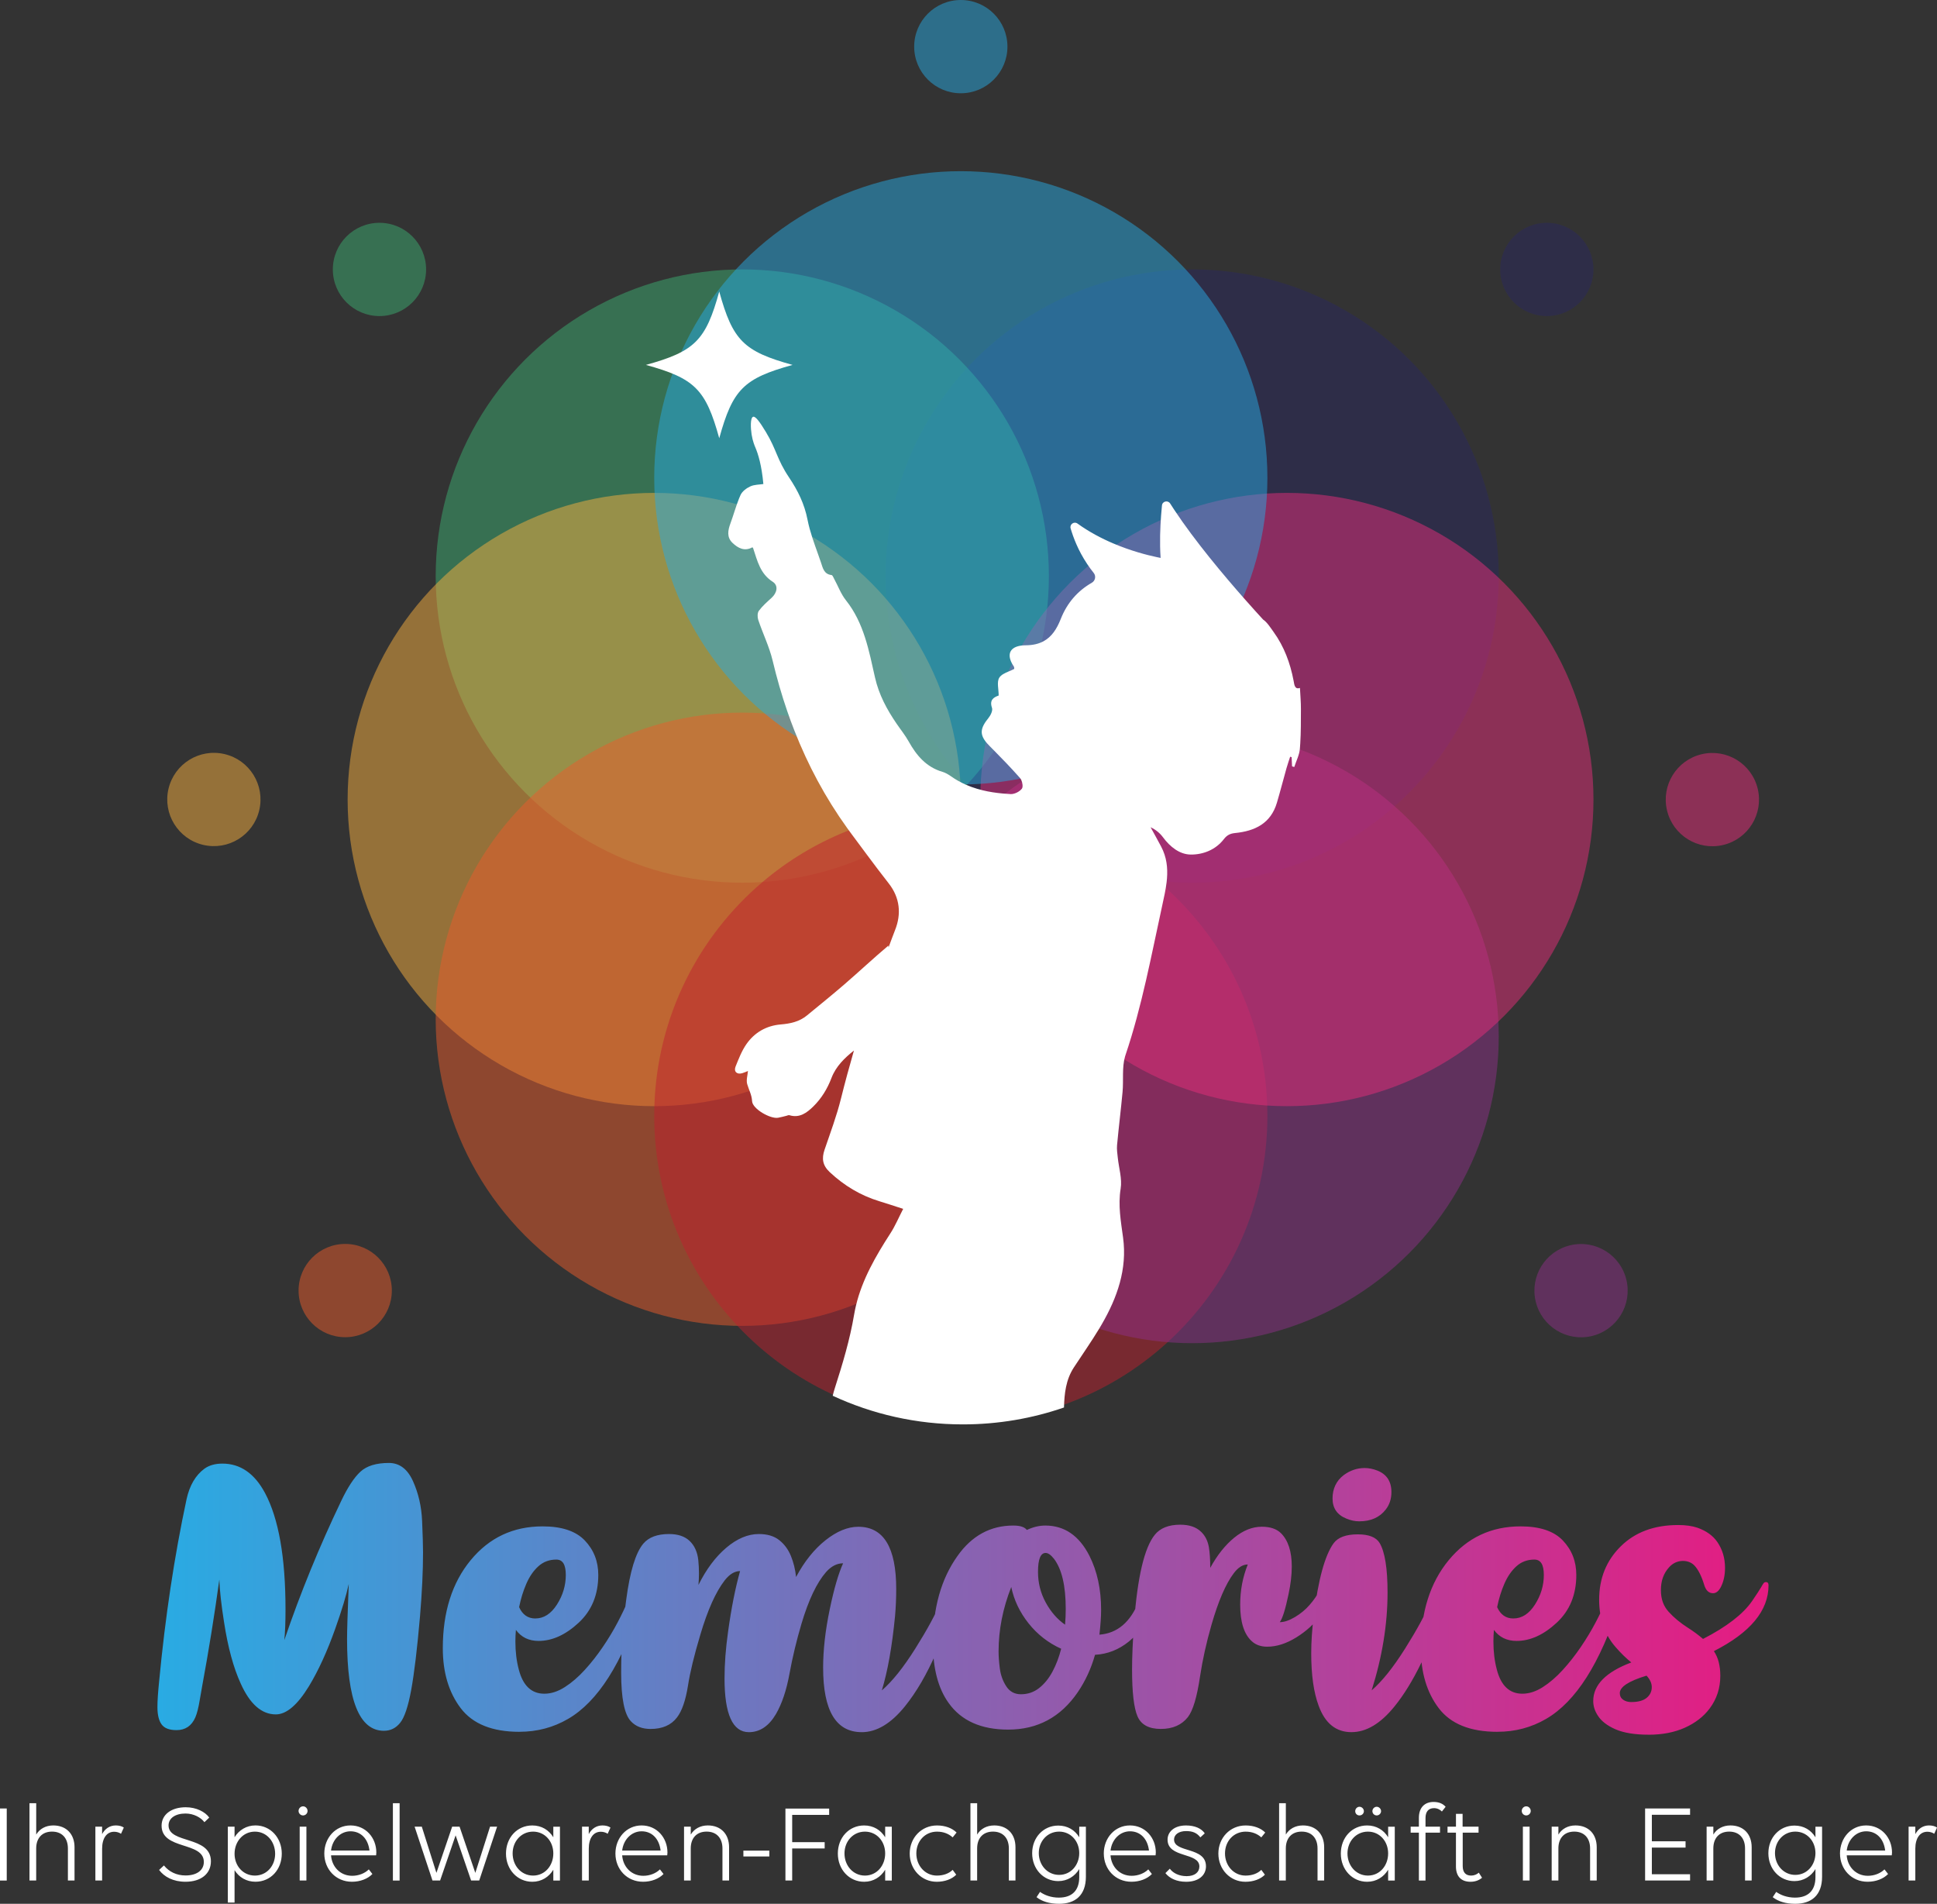 <?xml version="1.0" encoding="UTF-8"?>
<svg xmlns="http://www.w3.org/2000/svg" xmlns:xlink="http://www.w3.org/1999/xlink" id="Ebene_1" data-name="Ebene 1" viewBox="0 0 982.12 965.12">
  <rect x="0" y="0" width="982.12" height="965.12" fill="#333333" stroke="none"/>
  <defs>
    <style>
      .cls-1 {
        fill: #eb5c2c;
      }

      .cls-1, .cls-2, .cls-3, .cls-4, .cls-5, .cls-6, .cls-7, .cls-8 {
        opacity: .5;
      }

      .cls-2 {
        fill: #2a285f;
      }

      .cls-9 {
        fill: #fff;
      }

      .cls-3 {
        fill: #29abe3;
      }

      .cls-4 {
        fill: #e72e7b;
      }

      .cls-5 {
        fill: #f9b041;
      }

      .cls-6 {
        fill: #be202e;
      }

      .cls-7 {
        fill: #3caf73;
      }

      .cls-10 {
        fill: url(#Unbenannter_Verlauf_18);
      }

      .cls-8 {
        fill: #8e3089;
      }
    </style>
    <linearGradient id="Unbenannter_Verlauf_18" data-name="Unbenannter Verlauf 18" x1="79.81" y1="810.52" x2="896.69" y2="810.52" gradientUnits="userSpaceOnUse">
      <stop offset="0" stop-color="#29abe3"></stop>
      <stop offset="1" stop-color="#e61b81"></stop>
    </linearGradient>
  </defs>
  <path class="cls-9" d="M0,916.8h3.42v36.53H0v-36.53ZM18.36,953.32h-3.41v-39.2h3.41v15.9c1.71-2.85,4.79-4.62,8.66-4.62,6.56,0,10.77,4.33,10.77,11.06v16.86h-3.36v-16.24c0-5.3-3.02-8.55-8.04-8.55s-8.04,3.25-8.04,8.55v16.24ZM51.77,953.32h-3.41v-27.29h3.41v3.76c1.42-2.67,3.82-4.39,6.96-4.39,1.65,0,3.13.4,4.05,1.09l-1.42,3.14c-.91-.63-2.17-1.03-3.48-1.03-3.76,0-6.1,3.25-6.1,8.6v16.13ZM103.64,923.75c-1.71-2.33-5.41-4.39-9.58-4.39-5.18,0-8.6,2.39-8.6,6.04,0,9.41,21.48,5.13,21.48,18.18,0,6.27-4.96,10.37-12.88,10.37-6.26,0-10.82-2.51-13.39-5.99l2.45-2.28c2.62,3.25,6.44,5.08,10.94,5.08,5.87,0,9.29-2.74,9.29-6.84,0-10.49-21.42-5.93-21.42-18.4,0-5.59,4.9-9.34,12.25-9.34,5.41,0,9.92,2.38,11.91,5.24l-2.45,2.33ZM118.93,926.03v5.35c2.22-3.59,5.99-5.99,10.6-5.99,7.58,0,13.34,6.22,13.34,14.31s-5.64,14.24-13.34,14.24c-4.62,0-8.38-2.28-10.6-5.87v16.42h-3.41v-38.46h3.41ZM118.93,939.77c0,6.15,4.33,11.05,10.31,11.05s10.26-4.9,10.26-11.05-4.22-11.23-10.26-11.23-10.31,5.08-10.31,11.23ZM151.38,918.05c0-1.25,1.03-2.34,2.28-2.34s2.28,1.09,2.28,2.34-1.03,2.28-2.28,2.28-2.28-1.03-2.28-2.28ZM155.36,953.32h-3.41v-27.29h3.41v27.29ZM164.43,939.65c0-7.87,5.59-14.25,13.28-14.25s13.1,6.22,13.1,13.73c0,.45-.06,1.09-.11,1.43h-22.85c.4,5.81,4.67,10.37,10.71,10.37,3.3,0,6.44-1.25,8.44-3.25l1.82,2.34c-2.34,2.45-6.21,3.93-10.37,3.93-8.2,0-14.02-6.38-14.02-14.3ZM167.85,938.11h19.49c-.74-6.1-4.5-9.74-9.63-9.74s-9.23,4.21-9.86,9.74ZM199.21,914.13h3.41v39.2h-3.41v-39.2ZM252.04,926.03l-9.06,27.29h-4.11l-7.86-22.9-7.86,22.9h-3.87l-9.06-27.29h3.65l7.41,23.42,7.98-23.42h3.76l7.98,23.42,7.47-23.42h3.59ZM280.55,947.86c-2.22,3.65-5.93,6.1-10.66,6.1-7.58,0-13.34-6.22-13.34-14.3s5.64-14.25,13.34-14.25c4.73,0,8.44,2.34,10.66,5.99v-5.35h3.36v27.29h-3.36v-5.47ZM280.55,939.59c0-6.15-4.28-11.05-10.26-11.05s-10.37,4.9-10.37,11.05,4.33,11.23,10.37,11.23,10.26-5.07,10.26-11.23ZM298.52,953.32h-3.41v-27.29h3.41v3.76c1.42-2.67,3.82-4.39,6.96-4.39,1.65,0,3.13.4,4.05,1.09l-1.42,3.14c-.91-.63-2.17-1.03-3.48-1.03-3.76,0-6.1,3.25-6.1,8.6v16.13ZM312.04,939.65c0-7.87,5.59-14.25,13.28-14.25s13.1,6.22,13.1,13.73c0,.45-.06,1.09-.11,1.43h-22.85c.4,5.81,4.67,10.37,10.71,10.37,3.3,0,6.44-1.25,8.44-3.25l1.82,2.34c-2.34,2.45-6.21,3.93-10.37,3.93-8.2,0-14.02-6.38-14.02-14.3ZM315.46,938.11h19.49c-.74-6.1-4.5-9.74-9.63-9.74s-9.23,4.21-9.86,9.74ZM350.24,953.32h-3.41v-27.29h3.41v3.99c1.71-2.85,4.79-4.62,8.66-4.62,6.56,0,10.77,4.33,10.77,11.06v16.86h-3.36v-16.24c0-5.3-3.02-8.55-8.04-8.55s-8.04,3.25-8.04,8.55v16.24ZM390.08,938.17v2.96h-13.16v-2.96h13.16ZM398.25,916.85h22.16v3.19h-18.75v13.85h16.47v3.19h-16.47v16.24h-3.42v-36.47ZM448.81,947.86c-2.22,3.65-5.93,6.1-10.66,6.1-7.58,0-13.34-6.22-13.34-14.3s5.64-14.25,13.34-14.25c4.73,0,8.44,2.34,10.66,5.99v-5.35h3.36v27.29h-3.36v-5.47ZM448.81,939.59c0-6.15-4.28-11.05-10.26-11.05s-10.37,4.9-10.37,11.05,4.33,11.23,10.37,11.23,10.26-5.07,10.26-11.23ZM475.15,928.54c-6.21,0-10.54,4.9-10.54,11.05s4.38,11.23,10.43,11.23c3.25,0,6.1-1.02,7.98-2.9l1.82,2.45c-2.22,2.28-5.87,3.59-9.86,3.59-7.86,0-13.73-6.38-13.73-14.3s5.87-14.25,13.85-14.25c4.16,0,7.69,1.37,9.92,3.59l-1.99,2.45c-2-1.82-4.67-2.9-7.86-2.9ZM495.45,953.32h-3.41v-39.2h3.41v15.9c1.71-2.85,4.79-4.62,8.66-4.62,6.56,0,10.77,4.33,10.77,11.06v16.86h-3.36v-16.24c0-5.3-3.03-8.55-8.04-8.55s-8.04,3.25-8.04,8.55v16.24ZM536.9,961.99c6.61,0,10.31-3.59,10.31-10.37v-4.1c-2.22,3.65-5.99,6.1-10.65,6.1-7.53,0-13.22-6.15-13.22-14.13s5.7-14.02,13.22-14.02c4.73,0,8.44,2.28,10.65,5.93v-5.35h3.37v25.35c0,9.47-5.48,13.73-13.57,13.73-4.96,0-8.78-1.25-11.45-3.36l1.76-2.68c2.23,1.6,5.53,2.91,9.58,2.91ZM547.21,939.42c0-6.04-4.27-10.89-10.2-10.89s-10.31,4.84-10.31,10.89,4.32,11.05,10.31,11.05,10.2-5.01,10.2-11.05ZM559.65,939.65c0-7.87,5.59-14.25,13.28-14.25s13.1,6.22,13.1,13.73c0,.45-.06,1.09-.11,1.43h-22.85c.4,5.81,4.67,10.37,10.71,10.37,3.3,0,6.44-1.25,8.44-3.25l1.83,2.34c-2.34,2.45-6.22,3.93-10.37,3.93-8.2,0-14.02-6.38-14.02-14.3ZM563.08,938.11h19.49c-.74-6.1-4.5-9.74-9.63-9.74s-9.23,4.21-9.86,9.74ZM611.47,946.09c0,4.62-3.76,7.87-10.03,7.87-4.83,0-8.43-1.71-10.54-4.39l2.23-2.23c1.65,2.23,4.67,3.77,8.55,3.77,4.1,0,6.44-2,6.44-4.9,0-7.35-16.13-4.1-16.13-13.62,0-3.93,3.36-7.18,9.34-7.18,4.45,0,7.8,1.48,9.52,3.99l-2.23,2.05c-1.82-2.34-3.99-3.19-7.24-3.19-3.76,0-6.1,1.83-6.1,4.28,0,6.84,16.18,3.59,16.18,13.56ZM631.65,928.54c-6.21,0-10.54,4.9-10.54,11.05s4.39,11.23,10.43,11.23c3.25,0,6.1-1.02,7.98-2.9l1.82,2.45c-2.22,2.28-5.86,3.59-9.86,3.59-7.87,0-13.73-6.38-13.73-14.3s5.86-14.25,13.85-14.25c4.16,0,7.69,1.37,9.91,3.59l-1.99,2.45c-2-1.82-4.68-2.9-7.87-2.9ZM651.96,953.32h-3.41v-39.2h3.41v15.9c1.71-2.85,4.79-4.62,8.66-4.62,6.56,0,10.77,4.33,10.77,11.06v16.86h-3.36v-16.24c0-5.3-3.03-8.55-8.04-8.55s-8.04,3.25-8.04,8.55v16.24ZM703.83,947.86c-2.22,3.65-5.93,6.1-10.65,6.1-7.58,0-13.34-6.22-13.34-14.3s5.64-14.25,13.34-14.25c4.72,0,8.44,2.34,10.65,5.99v-5.35h3.36v27.29h-3.36v-5.47ZM703.83,939.59c0-6.15-4.28-11.05-10.25-11.05s-10.37,4.9-10.37,11.05,4.33,11.23,10.37,11.23,10.25-5.07,10.25-11.23ZM687.14,918.16c0-1.19.97-2.22,2.16-2.22s2.23,1.03,2.23,2.22-.97,2.17-2.23,2.17-2.16-.97-2.16-2.17ZM695.85,918.16c0-1.19.97-2.22,2.17-2.22s2.22,1.03,2.22,2.22-1.02,2.17-2.22,2.17-2.17-.97-2.17-2.17ZM731.09,918.34c-.91-.97-2.39-1.71-3.98-1.71-2.85,0-4.33,1.82-4.33,5.01v4.39h7.35v3.02h-7.35v24.28h-3.36v-24.28h-4.17v-3.02h4.17v-4.45c0-5.35,3.02-8.09,7.46-8.09,2.79,0,4.73.91,6.1,2.45l-1.88,2.39ZM733.95,926.03h4.27v-6.5h3.36v6.5h8.09v3.02h-8.03v16.93c0,3.19,1.48,4.84,4.27,4.84,1.48,0,2.9-.57,3.88-1.48l1.65,2.57c-1.14,1.02-3.14,2.05-5.82,2.05-4.72,0-7.41-2.68-7.41-7.8v-17.1h-4.27v-3.02ZM771.57,918.05c0-1.25,1.03-2.34,2.28-2.34s2.28,1.09,2.28,2.34-1.03,2.28-2.28,2.28-2.28-1.03-2.28-2.28ZM775.56,953.32h-3.41v-27.29h3.41v27.29ZM790.16,953.32h-3.41v-27.29h3.41v3.99c1.71-2.85,4.79-4.62,8.67-4.62,6.55,0,10.76,4.33,10.76,11.06v16.86h-3.36v-16.24c0-5.3-3.03-8.55-8.04-8.55s-8.04,3.25-8.04,8.55v16.24ZM834.12,916.8h22.8v3.19h-19.38v13.45h17.09v3.19h-17.09v13.5h19.38v3.19h-22.8v-36.53ZM868.72,953.32h-3.41v-27.29h3.41v3.99c1.71-2.85,4.79-4.62,8.67-4.62,6.55,0,10.76,4.33,10.76,11.06v16.86h-3.36v-16.24c0-5.3-3.03-8.55-8.04-8.55s-8.04,3.25-8.04,8.55v16.24ZM910.17,961.99c6.61,0,10.32-3.59,10.32-10.37v-4.1c-2.23,3.65-5.99,6.1-10.66,6.1-7.52,0-13.21-6.15-13.21-14.13s5.7-14.02,13.21-14.02c4.73,0,8.44,2.28,10.66,5.93v-5.35h3.36v25.35c0,9.47-5.48,13.73-13.57,13.73-4.96,0-8.77-1.25-11.45-3.36l1.76-2.68c2.23,1.6,5.53,2.91,9.58,2.91ZM920.49,939.42c0-6.04-4.28-10.89-10.21-10.89s-10.31,4.84-10.31,10.89,4.33,11.05,10.31,11.05,10.21-5.01,10.21-11.05ZM932.93,939.65c0-7.87,5.58-14.25,13.27-14.25s13.11,6.22,13.11,13.73c0,.45-.06,1.09-.12,1.43h-22.85c.4,5.81,4.68,10.37,10.71,10.37,3.31,0,6.44-1.25,8.44-3.25l1.83,2.34c-2.34,2.45-6.22,3.93-10.37,3.93-8.2,0-14.01-6.38-14.01-14.3ZM936.35,938.11h19.49c-.74-6.1-4.5-9.74-9.63-9.74s-9.22,4.21-9.86,9.74ZM971.13,953.32h-3.41v-27.29h3.41v3.76c1.43-2.67,3.82-4.39,6.95-4.39,1.65,0,3.14.4,4.05,1.09l-1.42,3.14c-.91-.63-2.16-1.03-3.48-1.03-3.76,0-6.1,3.25-6.1,8.6v16.13Z"></path>
  <path id="titel" class="cls-10" d="M194.67,877.42c-12.47,0-18.7-15.5-18.7-46.49,0-4.4.29-13.72.86-27.96-1.2,5.66-3.49,13.24-6.86,22.73-4.06,11.44-8.49,21.13-13.3,29.08-5.83,9.55-11.44,14.33-16.81,14.33-7.21,0-13.15-5.23-17.84-15.7-3.66-8.01-6.46-18.33-8.41-30.97-1.43-9.04-2.23-16.27-2.4-21.7-2.46,17.96-5.35,35.89-8.66,53.78l-1.29,7.38c-.63,3.83-1.37,6.75-2.23,8.75-1.89,4.29-5.06,6.43-9.52,6.43-3.66,0-6.19-.97-7.59-2.92-1.4-1.94-2.1-4.86-2.1-8.75,0-3.14.29-7.49.86-13.04,3.09-32.65,7.72-63.42,13.9-92.3,1.54-7.03,4.57-12.21,9.09-15.53,2.4-1.72,5.43-2.57,9.09-2.57,9.09,0,16.3,4.98,21.62,14.93,6.92,12.98,10.38,32.65,10.38,59.02,0,6.35-.2,11.52-.6,15.53,8.12-23.85,17.73-47.35,28.82-70.51,3.32-6.98,6.58-11.94,9.78-14.88,3.2-2.94,8.01-4.42,14.41-4.42,5.37,0,9.45,3.07,12.22,9.22,2.77,6.15,4.32,12.87,4.63,20.16.31,7.29.47,12.6.47,15.91,0,9.49-.51,20.33-1.54,32.51-1.43,16.47-2.92,28.89-4.46,37.27-1.54,8.38-3.4,13.93-5.58,16.64-2.17,2.72-4.92,4.07-8.23,4.07ZM263.38,877.94c-13.78,0-23.7-3.99-29.77-11.97-6.06-7.98-9.09-18.11-9.09-30.41,0-18.3,4.7-33.17,14.11-44.61,9.41-11.44,21.57-17.16,36.5-17.16,9.72,0,16.86,2.39,21.4,7.16,4.55,4.78,6.82,10.59,6.82,17.46,0,10.01-3.32,18.09-9.95,24.23-6.63,6.15-13.41,9.22-20.33,9.22-4.92,0-8.75-1.86-11.49-5.58-.17,1.89-.26,3.86-.26,5.92,0,5.09.57,9.81,1.72,14.15,2.11,8.18,6.43,12.27,12.95,12.27,3.43,0,6.89-1.12,10.38-3.35,3.49-2.23,6.86-5.13,10.12-8.71,3.26-3.57,6.3-7.45,9.14-11.62,2.83-4.17,5.32-8.29,7.46-12.35,2.14-4.06,3.87-7.69,5.19-10.89,1.2-2.97,2.22-5.15,3.05-6.52.83-1.37,1.54-2.24,2.14-2.62.6-.37,1.19-.56,1.76-.56,1.14,0,1.72.83,1.72,2.49,0,1.94-.6,4.78-1.8,8.49-9.66,30.19-22.05,49.67-37.14,58.42-7.49,4.35-15.7,6.52-24.62,6.52ZM271.44,820.47c4.29,0,7.93-2.34,10.94-7.03,3-4.69,4.5-9.69,4.5-15.01s-1.6-7.81-4.8-7.81c-3.55,0-6.56,1.12-9.05,3.35-2.49,2.23-4.53,5.18-6.13,8.84-1.6,3.66-2.83,7.63-3.69,11.92,1.72,3.83,4.46,5.75,8.23,5.75ZM436.91,878.11c-13.04,0-19.56-10.89-19.56-32.68,0-9.04,1.12-18.9,3.35-29.59,2.17-10.41,4.43-18.19,6.78-23.33-3.15,0-6.03,1.49-8.66,4.46-4.69,5.38-8.84,14.1-12.44,26.16-2.52,8.52-4.55,16.98-6.09,25.39s-3.83,15.21-6.86,20.42c-3.6,6.12-8.18,9.18-13.72,9.18-8.23,0-12.35-9.09-12.35-27.28,0-7.32.6-15.21,1.8-23.68,1.66-12.01,3.69-22.25,6.09-30.71-2.74,0-5.35,1.57-7.81,4.72-4.52,5.83-8.64,15.01-12.35,27.54-3.15,10.52-5.23,19.13-6.26,25.82-1.2,7.49-3.06,12.87-5.58,16.13-2.97,3.89-7.43,5.83-13.38,5.83-4.23,0-7.55-1.29-9.95-3.86-3.32-3.43-4.98-11.69-4.98-24.79,0-7.15.26-14.5.77-22.05.17-2.17.77-7.12,1.8-14.84,1.89-14.3,4.77-23.76,8.66-28.39,2.74-3.26,7.09-4.89,13.04-4.89,4.52,0,8.01,1.17,10.47,3.52,2.46,2.35,3.92,5.58,4.37,9.69.23,2.23.34,4.49.34,6.78,0,1.94-.09,3.89-.26,5.83,3.95-7.95,8.65-14.24,14.11-18.87,5.46-4.63,10.96-6.95,16.51-6.95,4.29,0,7.73,1.03,10.34,3.09,2.6,2.06,4.57,4.73,5.92,8.02,1.34,3.29,2.22,6.85,2.62,10.68,4.17-7.83,9.14-14.04,14.88-18.61,5.75-4.57,11.31-6.86,16.68-6.86,12.81,0,19.21,10.49,19.21,31.48,0,4.8-.2,9.44-.6,13.9-1.49,15.33-3.72,27.85-6.69,37.57,5.26-4.52,10.91-11.57,16.94-21.14,6.03-9.58,10.39-17.6,13.08-24.06,1.26-2.97,2.3-5.15,3.13-6.52.83-1.37,1.54-2.24,2.14-2.62.6-.37,1.19-.56,1.76-.56,1.14,0,1.72.83,1.72,2.49,0,2-.57,4.83-1.72,8.49-2.35,7.43-5.49,15.67-9.44,24.7-4.8,11.04-10.12,20.16-15.95,27.36-7.03,8.69-14.33,13.04-21.87,13.04ZM511.2,876.82c-13.72,0-23.79-4.49-30.19-13.47-5.32-7.38-7.98-17.47-7.98-30.28,0-17.9,4.15-32.65,12.44-44.26,7.26-10.29,16.7-15.44,28.31-15.44,3.43,0,5.72.74,6.86,2.23,3.2-1.49,6.32-2.23,9.35-2.23,9.72,0,17.18,5.12,22.39,15.35,3.95,7.84,5.92,16.96,5.92,27.36,0,3.37-.29,7.58-.86,12.61,9.09-.69,15.75-6.35,19.99-16.98,1.2-2.97,2.2-5.15,3-6.52,1.26-2.11,2.6-3.17,4.03-3.17,1.09,0,1.63.77,1.63,2.32,0,2.23-.6,5.12-1.8,8.66-2.86,8.69-6.85,15.1-11.97,19.21-5.12,4.12-10.82,6.35-17.11,6.69-1.95,6.92-4.86,13.24-8.75,18.96-8.64,12.64-20.39,18.96-35.26,18.96ZM517.63,858.9c3.49,0,6.56-1.04,9.22-3.13,2.66-2.09,4.92-4.86,6.78-8.32,1.86-3.46,3.33-7.33,4.42-11.62-6.58-2.97-12.09-7.28-16.56-12.91-4.46-5.63-7.38-11.77-8.75-18.4-4.29,10.87-6.43,21.76-6.43,32.68,0,2.46.21,5.35.64,8.66.43,3.32,1.51,6.32,3.26,9.01,1.74,2.69,4.22,4.03,7.42,4.03ZM540.02,823.64c.23-2.74.34-5.4.34-7.98,0-11.78-2-20.27-6-25.48-1.54-1.94-2.95-2.92-4.2-2.92-2.57,0-3.86,3.2-3.86,9.61,0,5.55,1.3,10.71,3.9,15.48,2.6,4.78,5.88,8.54,9.82,11.28ZM588.57,876.48c-6.06,0-10.01-2.14-11.84-6.43-1.83-4.29-2.74-12.18-2.74-23.68,0-6.46.34-14.41,1.03-23.85,1.72-23.05,5.2-37.86,10.47-44.43,2.74-3.43,7.06-5.15,12.95-5.15,4.57,0,8.09,1.2,10.55,3.6,2.06,1.94,3.37,4.55,3.95,7.81.46,2.74.69,6.23.69,10.47,3.54-6.46,7.59-11.55,12.14-15.27,4.55-3.72,9.22-5.58,14.02-5.58,4.23,0,7.46,1.09,9.69,3.26,3.66,3.66,5.49,9.29,5.49,16.9,0,4.23-.54,8.89-1.63,13.98-1.6,7.72-3.09,12.47-4.46,14.24,2.23,0,4.79-.86,7.68-2.57,2.89-1.72,5.37-3.77,7.46-6.18,2.09-2.4,3.73-4.77,4.93-7.12.69-1.31,1.3-2.3,1.84-2.96.54-.66,1.03-1.07,1.46-1.24s.87-.26,1.33-.26c1.03,0,1.54.69,1.54,2.06,0,4.69-1.8,9.55-5.4,14.58-3.2,4.46-7.35,8.26-12.44,11.41-5.09,3.15-10.01,4.72-14.75,4.72-3.26,0-5.89-.94-7.89-2.83-3.89-3.55-5.83-9.72-5.83-18.53,0-7.21,1.29-13.98,3.86-20.33-2.52,0-4.89,1.49-7.12,4.46-4.06,5.38-7.84,14.13-11.32,26.25-2.57,8.98-4.49,17.61-5.75,25.91-1.54,10.52-3.6,17.44-6.18,20.76-3.15,4-7.72,6-13.72,6ZM685.24,878.11c-7.84,0-13.38-4.46-16.64-13.38-2.52-6.75-3.77-15.61-3.77-26.59,0-5.95.43-12.32,1.29-19.13,2.29-18.3,5.63-30.51,10.04-36.63,2.23-3.03,6.32-4.55,12.27-4.55,5.6,0,9.29,1.46,11.07,4.37,2.69,4.52,4.03,12.9,4.03,25.13,0,16.07-2.69,32.6-8.06,49.58,5.26-4.52,10.91-11.57,16.94-21.14,6.03-9.58,10.39-17.6,13.08-24.06,1.2-2.97,2.22-5.15,3.05-6.52.83-1.37,1.54-2.24,2.14-2.62.6-.37,1.19-.56,1.76-.56,1.14,0,1.72.83,1.72,2.49,0,1.94-.6,4.78-1.8,8.49-7.38,22.99-15.81,40.35-25.3,52.07-7.03,8.69-14.3,13.04-21.79,13.04ZM689.19,771.23c-2.17,0-4.35-.46-6.52-1.37-4.69-1.89-7.03-5.29-7.03-10.21s1.89-8.98,5.66-11.84c3.26-2.4,6.8-3.6,10.64-3.6,2.06,0,4.2.43,6.43,1.29,4.75,1.89,7.12,5.52,7.12,10.89,0,3.49-.97,6.46-2.92,8.92-3.09,3.95-7.55,5.92-13.38,5.92ZM759.27,877.94c-13.78,0-23.7-3.99-29.77-11.97-6.06-7.98-9.09-18.11-9.09-30.41,0-18.3,4.7-33.17,14.11-44.61,9.41-11.44,21.57-17.16,36.5-17.16,9.72,0,16.86,2.39,21.4,7.16,4.55,4.78,6.82,10.59,6.82,17.46,0,10.01-3.32,18.09-9.95,24.23-6.63,6.15-13.41,9.22-20.33,9.22-4.92,0-8.75-1.86-11.49-5.58-.17,1.89-.26,3.86-.26,5.92,0,5.09.57,9.81,1.72,14.15,2.11,8.18,6.43,12.27,12.95,12.27,3.43,0,6.89-1.12,10.38-3.35,3.49-2.23,6.86-5.13,10.12-8.71,3.26-3.57,6.3-7.45,9.14-11.62,2.83-4.17,5.32-8.29,7.46-12.35,2.14-4.06,3.87-7.69,5.19-10.89,1.2-2.97,2.22-5.15,3.05-6.52.83-1.37,1.54-2.24,2.14-2.62.6-.37,1.19-.56,1.76-.56,1.14,0,1.72.83,1.72,2.49,0,1.94-.6,4.78-1.8,8.49-9.67,30.19-22.05,49.67-37.14,58.42-7.49,4.35-15.7,6.52-24.62,6.52ZM767.33,820.47c4.29,0,7.93-2.34,10.94-7.03,3-4.69,4.5-9.69,4.5-15.01s-1.6-7.81-4.8-7.81c-3.55,0-6.56,1.12-9.05,3.35s-4.53,5.18-6.13,8.84c-1.6,3.66-2.83,7.63-3.69,11.92,1.72,3.83,4.46,5.75,8.23,5.75ZM835.87,879.4c-6.98,0-12.57-.92-16.77-2.74-4.2-1.83-7.19-4.15-8.96-6.95-1.54-2.34-2.32-4.8-2.32-7.38,0-8.18,6.43-14.7,19.3-19.56-2.69-2.17-5.35-4.77-7.98-7.81-5.55-6.35-8.32-14.35-8.32-24.02,0-10.81,3.65-19.82,10.94-27.02,7.29-7.21,17-10.81,29.12-10.81,3.83,0,7.09.46,9.78,1.37,4.52,1.6,7.89,4.03,10.12,7.29,2.57,3.77,3.86,8.12,3.86,13.04,0,3.77-.72,7.03-2.14,9.78-1.09,2.06-2.4,3.09-3.95,3.09-2.12,0-3.6-1.4-4.46-4.2-1.37-4.52-3.03-7.81-4.98-9.86-1.49-1.54-3.46-2.32-5.92-2.32-2.69.06-4.98,1.12-6.86,3.17-2.8,3.03-4.2,6.89-4.2,11.58s1.31,8.15,3.95,11.07c2.63,2.92,5.92,5.63,9.86,8.15,2.63,1.66,5.15,3.52,7.55,5.58,12.01-6.18,20.3-12.58,24.88-19.21,2.23-3.26,3.75-5.58,4.55-6.95.57-1.03,1-1.73,1.29-2.1.29-.37.69-.56,1.2-.56.86,0,1.29.54,1.29,1.63,0,12.87-9.24,23.99-27.71,33.37,2.17,3.2,3.26,7.38,3.26,12.52,0,6.23-1.8,11.75-5.4,16.56-3.09,4.12-7.28,7.36-12.57,9.74-5.29,2.37-11.42,3.56-18.4,3.56ZM827.21,862.84c3.43,0,6-.71,7.72-2.14,1.72-1.43,2.57-3.23,2.57-5.4,0-2-.89-3.95-2.66-5.83-9.04,2.74-13.55,5.69-13.55,8.84,0,1.43.56,2.55,1.67,3.35,1.12.8,2.53,1.2,4.25,1.2Z"></path>
  <g id="icon">
    <circle id="ellipse-bg" class="cls-2" cx="604.46" cy="292.03" r="155.45"></circle>
    <circle id="ellipse-bg-2" data-name="ellipse-bg" class="cls-7" cx="376.36" cy="292.03" r="155.45"></circle>
    <circle id="ellipse-bg-3" data-name="ellipse-bg" class="cls-5" cx="331.71" cy="405.32" r="155.45"></circle>
    <circle id="ellipse-bg-4" data-name="ellipse-bg" class="cls-1" cx="376.36" cy="516.7" r="155.45"></circle>
    <path id="ellipse-bg-5" data-name="ellipse-bg" class="cls-6" d="M331.71,565.67c0,41.19,16.02,78.63,42.17,106.45,13.52,14.38,29.74,26.19,47.87,34.61,19.88,9.23,42.04,14.39,65.41,14.39,17.8,0,34.9-2.99,50.83-8.5,20.23-7,38.56-18.05,54.03-32.19,31.09-28.42,50.59-69.31,50.59-114.75,0-1.75-.03-3.49-.09-5.22-1.47-44.53-21.67-84.31-52.97-111.73-.85-.75-1.71-1.49-2.58-2.21-22.8-19.12-51.17-31.81-82.32-35.3-1.67-.19-3.35-.35-5.04-.48-.82-.07-1.65-.12-2.47-.18-2.48-.16-4.98-.26-7.5-.29-.82-.02-1.65-.02-2.48-.02h-.08c-3.41,0-6.8.11-10.16.33-16.84,1.09-32.96,4.87-47.91,10.91-15.55,6.28-29.84,14.99-42.42,25.68-32.41,27.52-53.39,68.11-54.8,113.62-.05,1.63-.08,3.27-.08,4.91Z"></path>
    <circle id="ellipse-bg-6" data-name="ellipse-bg" class="cls-8" cx="604.46" cy="525.47" r="155.45"></circle>
    <circle id="ellipse-bg-7" data-name="ellipse-bg" class="cls-4" cx="652.49" cy="405.32" r="155.45"></circle>
    <circle id="ellipse-bg-8" data-name="ellipse-bg" class="cls-3" cx="487.16" cy="242.23" r="155.45"></circle>
    <path id="child" class="cls-9" d="M659.13,348.74c-2.69.9-2.84-1.54-3.24-3.65-1.69-8.91-4.78-17.28-10.1-24.66-1.55-2.15-3.33-5-5.35-6.34-2.26-2.46-5.52-6.05-9.35-10.39-10.44-11.83-25.17-29.31-35.73-45.29-.7-1.06-1.39-2.12-2.05-3.16-1.15-1.82-3.96-1.16-4.16.99-.15,1.52-.3,3.23-.44,5.09-.45,6.07-.77,13.73-.25,21.32,0,.06,0,.12.01.18-.6-.12-1.28-.26-2.02-.41-5.07-1.08-13.21-3.19-22.04-6.95-5.96-2.54-12.23-5.83-18.09-10.06-1.74-1.26-4.09.41-3.48,2.47,1.37,4.64,3.79,11.14,8.39,18.04,1,1.5,2.1,3.02,3.32,4.54,1.28,1.6.81,3.95-.97,4.97-7.22,4.13-12.56,10.26-15.74,18.35-2.06,5.23-4.68,9.1-8.71,11.29-2.45,1.33-5.42,2.04-9.1,2.06-.74,0-1.45.05-2.1.13-5.36.67-7.63,3.93-4.75,9.23.26.48.57.98.92,1.5.14.2.08.53.16,1.11-.88.48-1.88.89-2.87,1.31-1.93.82-3.83,1.69-4.74,3.17-1.32,2.14-.29,5.74-.29,9.02-2.6.9-4.76,2.27-3.39,6.25.47,1.37-.66,3.75-1.76,5.1-4.28,5.25-4.6,8.41-.77,12.84.41.48.88.97,1.39,1.48.72.72,1.44,1.45,2.15,2.17,4.16,4.2,8.26,8.45,12.19,12.85.37.42.74.83,1.11,1.25.2.23.38.52.53.85.68,1.44.94,3.63.31,4.44-1.18,1.52-3.78,2.83-5.7,2.73-1.3-.07-2.6-.16-3.89-.28-3.51-.32-6.96-.83-10.34-1.65-.92-.22-1.84-.46-2.74-.74-1.99-.59-3.94-1.3-5.85-2.15-.51-.23-1.02-.46-1.53-.71-.82-.4-1.63-.83-2.42-1.28-1.19-.68-2.36-1.42-3.51-2.24-1.31-.92-2.77-1.78-4.29-2.22-8.19-2.42-13.15-8.27-17.12-15.4-1.78-3.19-4.12-6.06-6.18-9.09-4.9-7.18-8.91-14.61-10.89-23.32-3.09-13.66-5.59-27.65-14.75-39.17-2.52-3.16-3.96-7.17-5.93-10.78-.4-.73-.85-1.96-1.38-2.01-3.82-.43-4.4-3.55-5.31-6.25-1.93-5.73-4.19-11.4-5.77-17.21-.41-1.52-.78-3.05-1.08-4.59-1.57-8-4.86-14.71-9.38-21.44-6.2-9.24-6.24-13.94-11.74-23.04-2.98-4.92-5.26-8.13-6.48-7.7-1.5.53-1.25,5.84-.75,9.01.54,3.41,1.6,5.84,1.81,6.33,1.54,3.57,3.29,9.31,4.15,18.75-2.05.33-4.56.25-6.6,1.19-1.96.9-4.14,2.52-4.98,4.39-.26.58-.51,1.17-.75,1.75-1.66,4.13-2.83,8.48-4.38,12.67-1.3,3.52-1.92,6.98,1.04,9.82,2.83,2.71,6.15,4.46,10.11,2.25.21.25.34.35.38.48,2.13,6.33,3.5,12.9,9.92,17,2.99,1.91,2.21,5.62-.57,8.14-2.27,2.07-4.64,4.13-6.45,6.57-.79,1.07-.78,3.24-.31,4.64,2.31,6.91,5.6,13.56,7.28,20.6,2.09,8.78,4.56,17.38,7.46,25.78,1.14,3.32,2.35,6.6,3.64,9.86,6.83,17.37,15.6,33.83,26.69,49.25.81,1.13,1.63,2.26,2.47,3.37,2.43,3.25,4.84,6.51,7.26,9.77,3.72,5,7.46,9.98,11.31,14.88,5.8,7.37,6.49,15.64,3.25,23.72-1.17,2.91-2.19,5.87-3.31,8.8-.02-.31-.05-.63-.07-.94-7.6,6.41-14.86,13.22-22.39,19.72-6.21,5.36-12.6,10.51-18.94,15.72-3.86,3.17-8.39,4.13-13.31,4.54-7.24.61-13.29,4.09-17.41,10.06-2.34,3.39-3.87,7.39-5.43,11.25-1.04,2.6.67,4.18,3.36,3.4,1.13-.33,2.2-.84,2.91-1.12-.17,2.17-.97,4.62-.38,6.66.83,2.88,2.3,5.37,2.48,8.67.21,3.88,9.21,9.04,13.15,8.38,1.42-.24,2.81-.65,4.21-.98.52-.12,1.1-.45,1.54-.32,5.17,1.6,8.9-1.26,12.13-4.42,4.14-4.06,7.14-8.98,9.24-14.5,2.22-5.81,6.61-10.09,11.37-13.86-2.32,8.07-4.55,16.17-6.57,24.34-2.18,8.8-5.4,17.35-8.33,25.95-1.52,4.46-1.03,7.94,2.65,11.38,7.34,6.86,15.64,11.84,25.23,14.76,3.76,1.14,7.48,2.39,11.98,3.84-2.3,4.46-4.05,8.66-6.48,12.41-7.41,11.46-14.27,23.35-17.43,36.52-.37,1.52-.68,3.06-.95,4.61-2.17,12.85-5.86,25.07-9.8,37.37-.4,1.26-.76,2.54-1.07,3.83,20.06,9.32,42.42,14.52,65.99,14.52,17.96,0,35.21-3.02,51.28-8.57.2-7.07.92-14.05,5.02-20.32,4.26-6.52,8.76-12.9,12.78-19.56.45-.74.89-1.49,1.33-2.25,7.87-13.57,13-28.03,10.82-44.04-1.12-8.26-2.59-16.29-1.22-24.79.81-4.99-.91-10.39-1.45-15.61-.21-2.11-.57-4.25-.38-6.34.84-9.04,1.96-18.05,2.8-27.09.55-5.97-.37-12.37,1.26-17.94.07-.23.14-.47.22-.7,8.39-24.85,13.09-50.54,18.67-76.04.84-3.85,1.72-7.72,2.18-11.58.08-.65.14-1.3.19-1.94.42-5.41-.14-10.81-2.96-16.15-1.74-3.29-3.56-6.54-5.35-9.8,2.55,1.17,4.7,2.93,6.31,5.11,3.57,4.82,8.39,8.66,14.01,8.73,6.29.07,12.67-2.4,16.84-7.83,1.6-2.08,3.29-2.84,5.67-3.08,10.06-.99,18.13-4.86,21.23-15.41,1.71-5.8,3.21-11.66,4.85-17.48.55-1.95,1.23-3.86,1.85-5.79.24.07.49.14.74.2.08,1.56.16,3.12.23,4.68.37.11.75.21,1.12.32.99-3.07,2.58-6.1,2.84-9.23.07-.88.14-1.76.19-2.64.36-5.79.32-11.62.34-17.43.02-3.61-.32-7.21-.5-10.81Z"></path>
    <path id="star" class="cls-9" d="M327.5,184.99c24.79,6.84,30.34,12.39,37.18,37.18,6.84-24.79,12.39-30.34,37.18-37.18-24.79-6.84-30.34-12.39-37.18-37.18-6.84,24.79-12.39,30.34-37.18,37.18Z"></path>
    <circle id="ellipse" class="cls-3" cx="487.16" cy="23.64" r="23.64"></circle>
    <circle id="ellipse-2" data-name="ellipse" class="cls-2" cx="784.29" cy="136.59" r="23.64"></circle>
    <circle id="ellipse-3" data-name="ellipse" class="cls-4" cx="868.24" cy="405.32" r="23.64" transform="translate(-69.9 210.32) rotate(-13.28)"></circle>
    <circle id="ellipse-4" data-name="ellipse" class="cls-8" cx="801.66" cy="654.25" r="23.64" transform="translate(-128.87 201.69) rotate(-13.28)"></circle>
    <circle id="ellipse-5" data-name="ellipse" class="cls-7" cx="192.4" cy="136.59" r="23.64"></circle>
    <circle id="ellipse-6" data-name="ellipse" class="cls-5" cx="108.45" cy="405.32" r="23.64" transform="translate(-310.95 417.74) rotate(-76.72)"></circle>
    <circle id="ellipse-7" data-name="ellipse" class="cls-1" cx="175.03" cy="654.25" r="23.64"></circle>
  </g>
</svg>
